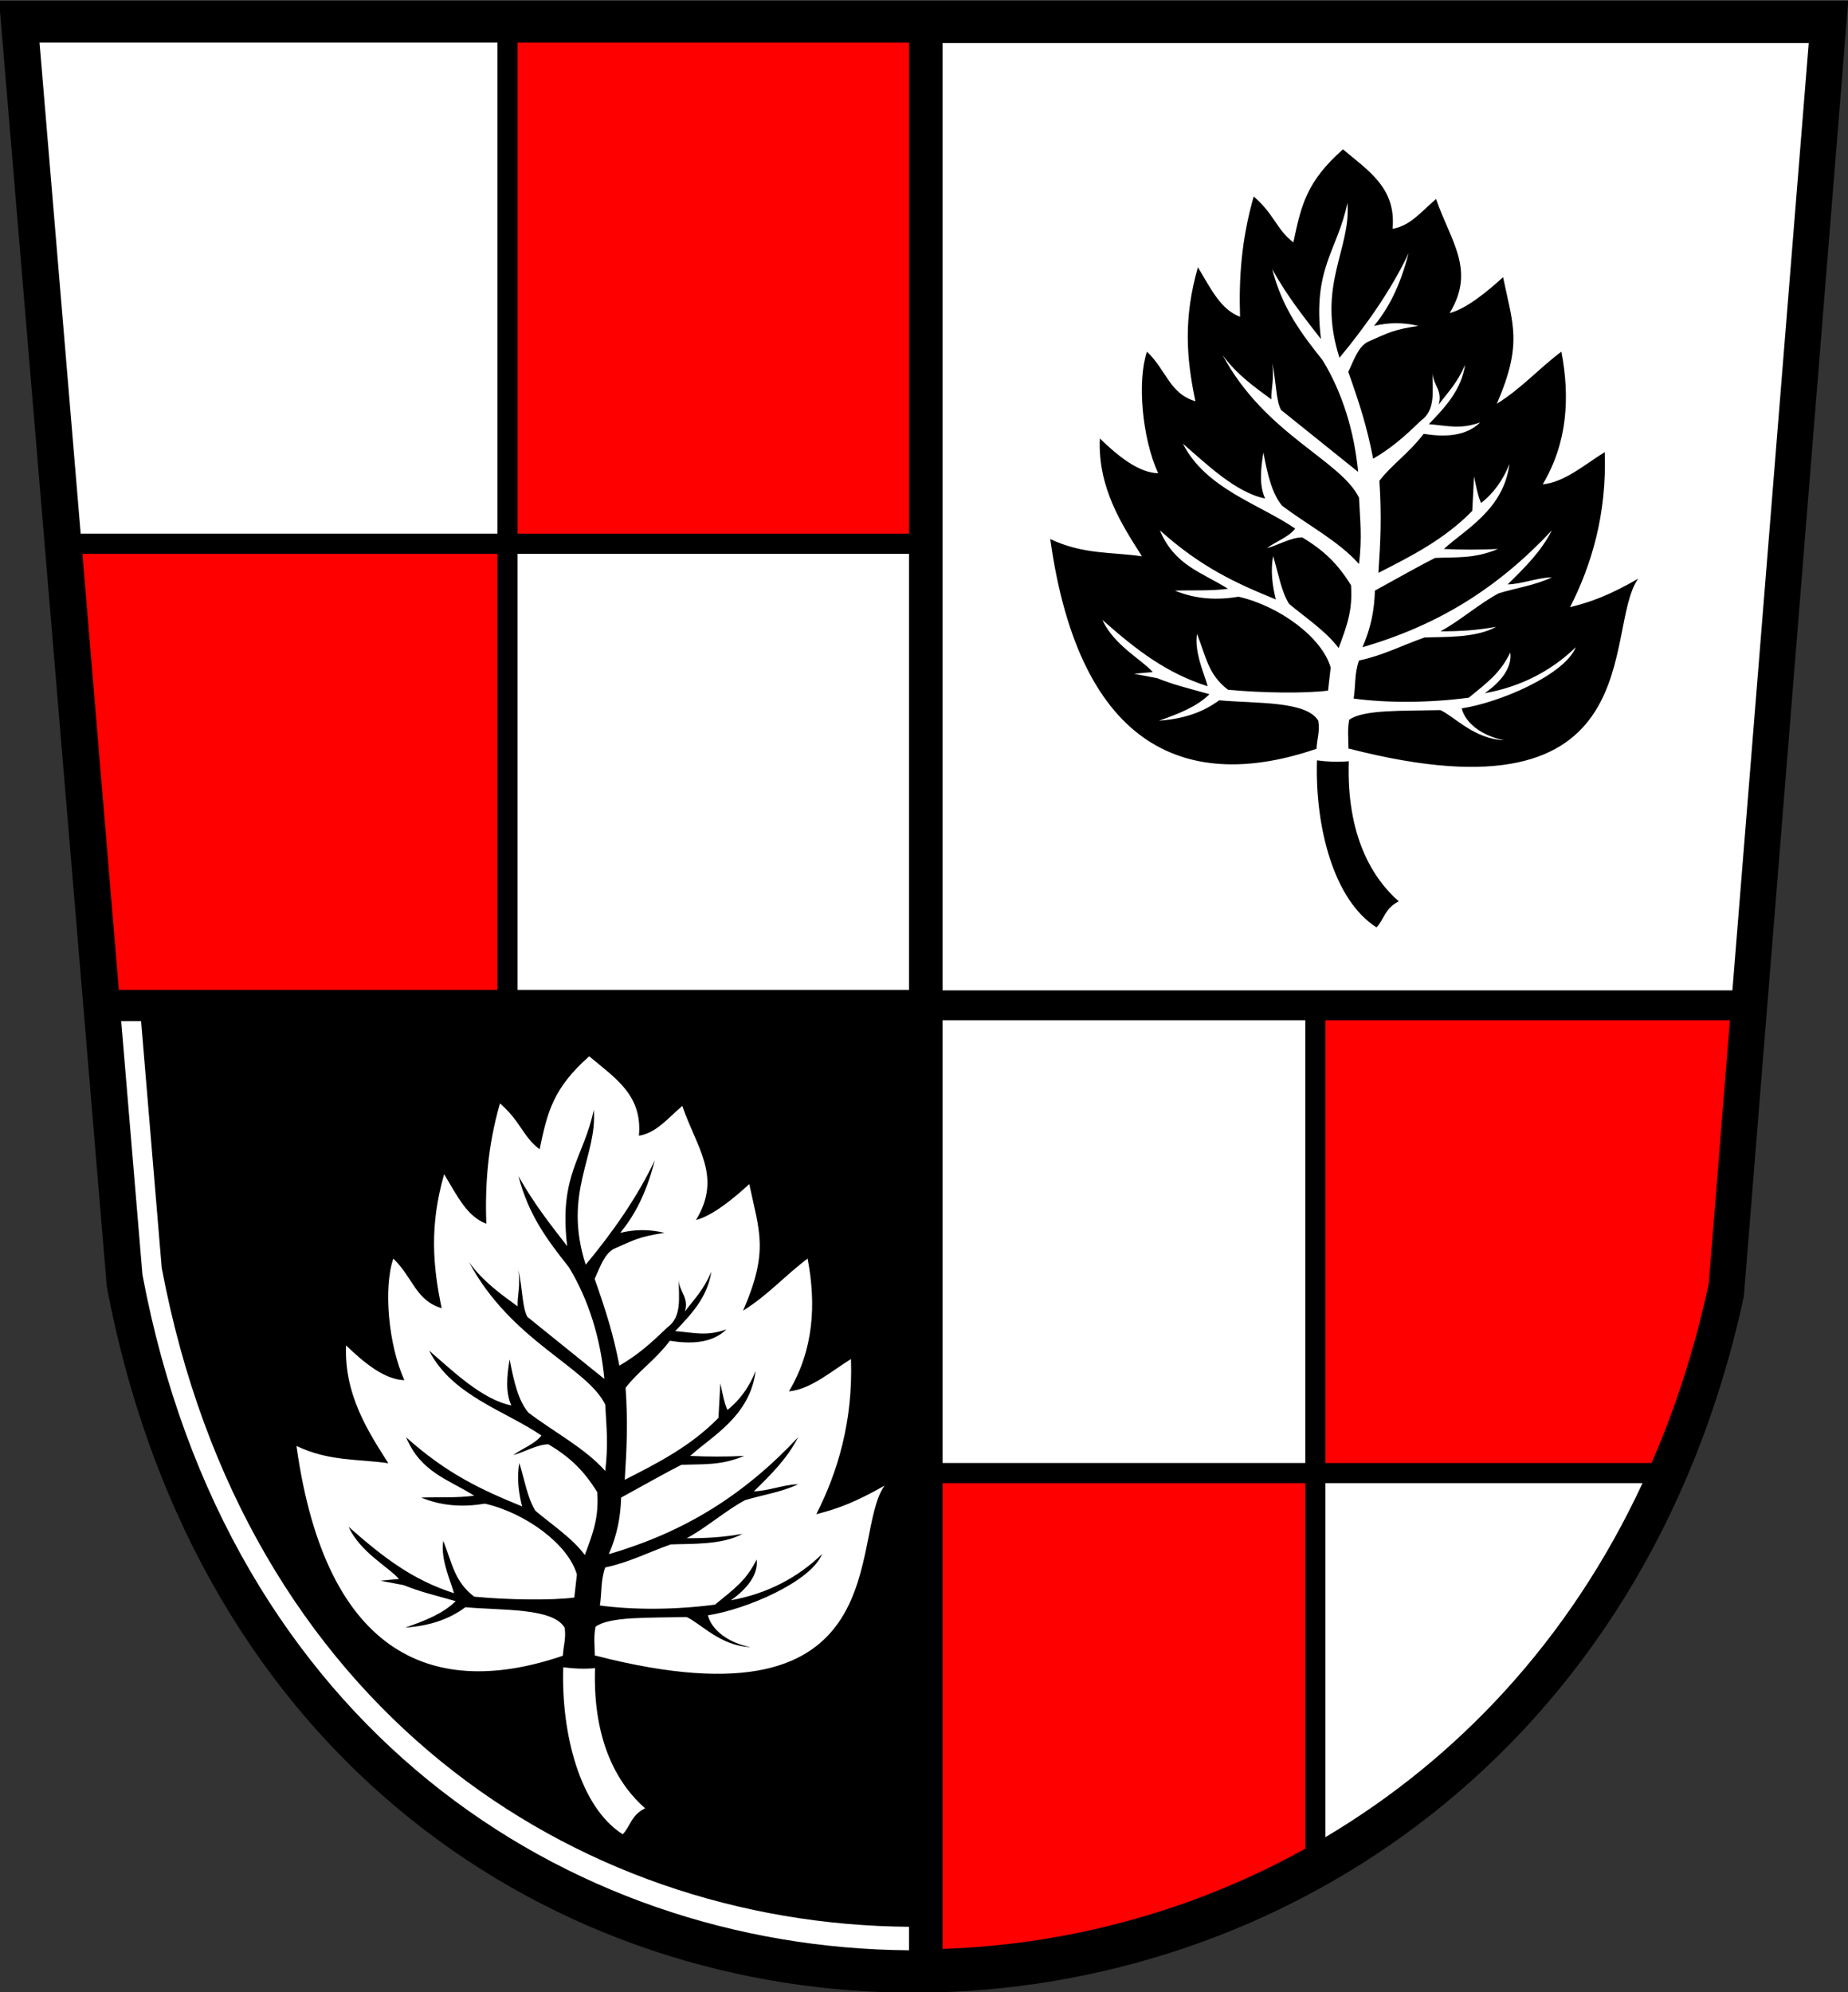 <?xml version="1.0" encoding="UTF-8" standalone="no"?><!DOCTYPE svg PUBLIC "-//W3C//DTD SVG 1.1//EN" "http://www.w3.org/Graphics/SVG/1.1/DTD/svg11.dtd">
<svg id="svg2985" xmlns:svg="http://www.w3.org/2000/svg" xmlns="http://www.w3.org/2000/svg" fill-rule="evenodd" xml:space="preserve" height="567.7" viewBox="0 0 14867 16020.866" width="526.8" version="1.1">
 <rect x="0" y="0" width="14867" height="16020.866" fill="#333333" stroke="none"/>
 <defs id="defs2987">
  <style id="style2989" type="text/css">
    .fil2 {fill:#2B2A29}
    .fil0 {fill:#E31E24}
    .fil1 {fill:#FEFEFE}
  </style>
  </defs>
<g id="g3053"><path id="path2998" fill="#000" d="M-1,6h14870l-840,10420c-1590,7370-11720,7590-13170-80l-866-10340z"/><path id="path3049" fill="#FFF" d="m4740,8495c210,176,430,313,400,639,139-24,219-127,349-240,116,339,323,569,110,918,136-36,302-173,429-289,80,382,160,535-50,1018,203-127,326-273,519-419,70,366,50,732-150,1068,177-17,343-164,499-260,17,499-106,908-279,1248,173-44,316-97,549-230-290,406,129,1999-2326,1367h-5c0-82-11-143,6-232,111-83,422-71,733-78,114,52,271,232,513,242-185-36-314-143-342-256,304-46,828-269,918-492-194,188-439,318-733,371,126-88,223-205,207-328-83,169-181,237-335,363-323,43-660,43-926,7,17-107,5-199,43-306,192-40,349-123,527-185,152-7,411,7,577-85-164,28-285,35-449,35,150-78,321-228,470-306,142-43,292-64,427-128-116,2-239,54-356,57,140-138,266-261,356-435-434,463-911,762-1523,940,68-159,94-296,99-455,170-93,370-206,484-263,173-8,316,8,506-72-145,7-290,7-434,0,166-154,481-316,526-684-47,124-130,240-227,314-26-57-38-128-57-214-5,93-10,185-15,278-223,228-488,363-754,498,16-254,26-451,7-740,97-128,237-221,356-378,161,26,337,24,456-92-159,57-254,28-413,14,140-145,258-275,291-477-68,154-130,209-213,320,35-118-50-159-50-263,0,146,29,307-93,392-140,135-237,220-384,306-50-257-107-435-199-698,47-104,80-202,156-242,169-74,202-97,406-128-119-29-237-29-356,0,114-140,207-309,278-584-140,297-344,586-556,840-187-581,95-871,65-1246-81,389-283,522-214,1097-138-178-268-342-392-563,83,320,238,520,406,733,159,261,254,572,285,898l-619-499c-42-73-37-216-72-377,17,137-9,197-7,292-123-90-275-195-391-356,341,638,947,842,1096,1146,10,192,26,313,0,534-164-185-413-313-619-470-79-97-114-237-150-427-24,142-33,270,14,370-237-47-474-280-662-441,185,363,613,484,904,683-54,69-151,102-227,157,80-19,197-88,284-86,174,105,283,209,392,385,12,197-26,308-100,505-102-137-268-246-398-356-64-104-86-244-129-384-21,114-7,235,22,349-325-133-601-259-933-556,119,283,337,337,548,470-142,19-284,10-427,15,178,73,349,76,513,49,325,74,671,326,740,570l-21,185c-180,24-539,19-805-7-159-121-175-263-249-449-26,148,69,347,86,421-333-107-565-285-848-534,95,206,318,320,406,420-50,4-100,9-149,14l185,35c145,57,218,72,420,129-100,99-242,156-406,213,192-14,349-64,484-164,294,27,703,3,798,164,14,82-10,148-14,226-1017,348-1904,27-2143-1687,266,126,493,103,739,139-163-256-356-552-340-948,147,143,313,276,469,280-129-286-169-742-89-978,159,153,179,336,389,399-73-349-97-669,20-1078,113,190,186,339,339,399-10-309,10-619,110-968,166,143,183,266,319,369,63-299,107-489,399-748z"/><path id="path3047" fill="#FFF" d="m4531,13409c79,11,171,15,256,7-20,602,193,944,403,1127-114,56-117,143-180,209-343-216-496-807-479-1343z"/><path id="path3043" fill="#FFF" d="m7313,7961,0-3507-3149,0,0,3507,3149,0z"/><path id="path3041" fill="#F00" d="m7313,4292,0-3950-3149,0,0,3950,3149,0z"/><path id="path3039" fill="#FFF" d="m649,4292,3353,0,0-3950-3684,0,331,3950z"/><path id="path3037" fill="#F00" d="m4002,4454-3339,0,293,3507,3046,0,0-3507z"/><path id="path3035" fill="#F00" d="m10663,8205,0,3561,2624,0c193-444,349-925,460-1444l170-2117h-3254z"/><path id="path3033" fill="#FFF" d="m10663,11928,0,2847c1056-627,1961-1578,2551-2847h-2551z"/><path id="path3031" fill="#F00" d="m10501,14868,0-2940-2918,0,0,3746c1009-34,2014-304,2918-806z"/><path id="path3029" fill="#FFF" d="m10501,11766,0-3561-2918,0,0,3561,2918,0z"/><path id="path3027" fill="#FFF" d="m7583,346,0,7619,6354,0,614-7619-6968,0z"/><path id="path3025" fill="#FFF" d="m7313,15686,0-190c-2692-20-5345-1760-6012-5300l-166-1984h-160l171,2040c684,3630,3406,5412,6165,5433z"/><path id="path3051" fill="#000" d="m10804,1201c210,176,429,313,399,639,140-24,220-127,350-240,116,339,322,569,109,918,137-36,303-173,430-289,79,382,159,535-50,1018,203-127,326-273,519-419,70,366,50,731-150,1067,176-16,343-163,499-259,17,499-106,908-279,1247,173-43,316-96,548-229-289,406,130,1999-2325,1367h-6c1-83-10-143,6-232,112-83,423-71,734-78,114,52,270,232,512,242-185-36-313-143-341-256,304-46,828-269,918-492-194,188-439,318-733,370,126-87,223-204,206-327-83,168-180,237-334,363-323,43-660,43-926,7,17-107,5-199,43-306,192-40,349-123,527-185,152-7,410,7,576-86-163,29-284,36-448,36,149-78,320-228,470-306,142-43,292-64,427-128-116,2-240,54-356,57,140-138,266-261,356-435-434,463-911,762-1524,940,69-159,95-296,100-455,169-93,369-206,484-263,173-8,316,8,506-72-145,7-290,7-435,0,166-154,482-316,527-684-47,124-130,240-228,314-26-57-38-128-57-214-4,93-9,185-14,278-223,228-489,363-755,498,17-254,27-451,8-740,97-128,237-221,356-378,161,26,337,24,455-92-159,57-254,28-413,14,140-145,259-275,292-477-69,154-130,209-213,320,35-118-50-159-50-263-1,146,29,307-93,392-140,135-237,220-384,306-50-257-107-435-200-698,48-104,81-202,157-242,169-74,202-97,406-128-119-29-237-29-356,0,114-140,206-309,278-584-141,297-345,586-556,840-187-581,95-871,64-1246-80,389-282,522-213,1096-138-178-269-341-392-562,83,320,237,520,406,733,159,261,254,572,285,897l-620-498c-41-73-37-216-71-377,17,137-9,197-7,292-123-91-275-195-392-356,342,638,947,842,1097,1146,9,192,26,313,0,534-164-185-413-313-620-470-78-97-114-237-149-427-24,142-33,270,14,370-237-47-475-280-662-441,185,363,612,484,904,683-54,69-152,102-228,157,81-19,197-88,285-86,173,105,283,209,392,385,12,197-26,308-100,505-102-137-268-246-399-356-64-104-85-244-128-384-21,114-7,235,22,349-326-133-601-259-933-556,118,283,337,337,548,470-142,19-285,10-427,15,178,73,349,76,512,49,326,74,672,326,741,570l-21,185c-181,24-539,19-805-7-159-121-176-263-249-449-26,148,69,347,85,421-332-107-565-285-847-534,95,206,318,320,406,420-50,4-100,9-150,14l185,35c145,57,219,72,421,129-100,99-243,156-406,213,192-14,349-64,484-164,294,27,702,3,797,164,15,82-10,148-14,226-1016,348-1903,27-2142-1687,266,126,492,103,738,139-163-256-356-552-339-948,147,143,313,276,469,280-130-286-169-742-90-978,160,153,180,336,390,399-74-349-97-669,20-1078,113,190,186,339,339,399-10-309,10-619,110-968,166,143,183,266,319,369,63-299,106-489,399-748z"/><path id="path3045" fill="#000" d="m10595,6115c78,11,170,15,256,7-20,602,193,944,402,1127-113,56-116,143-179,209-343-216-496-807-479-1343z"/></g></svg>
